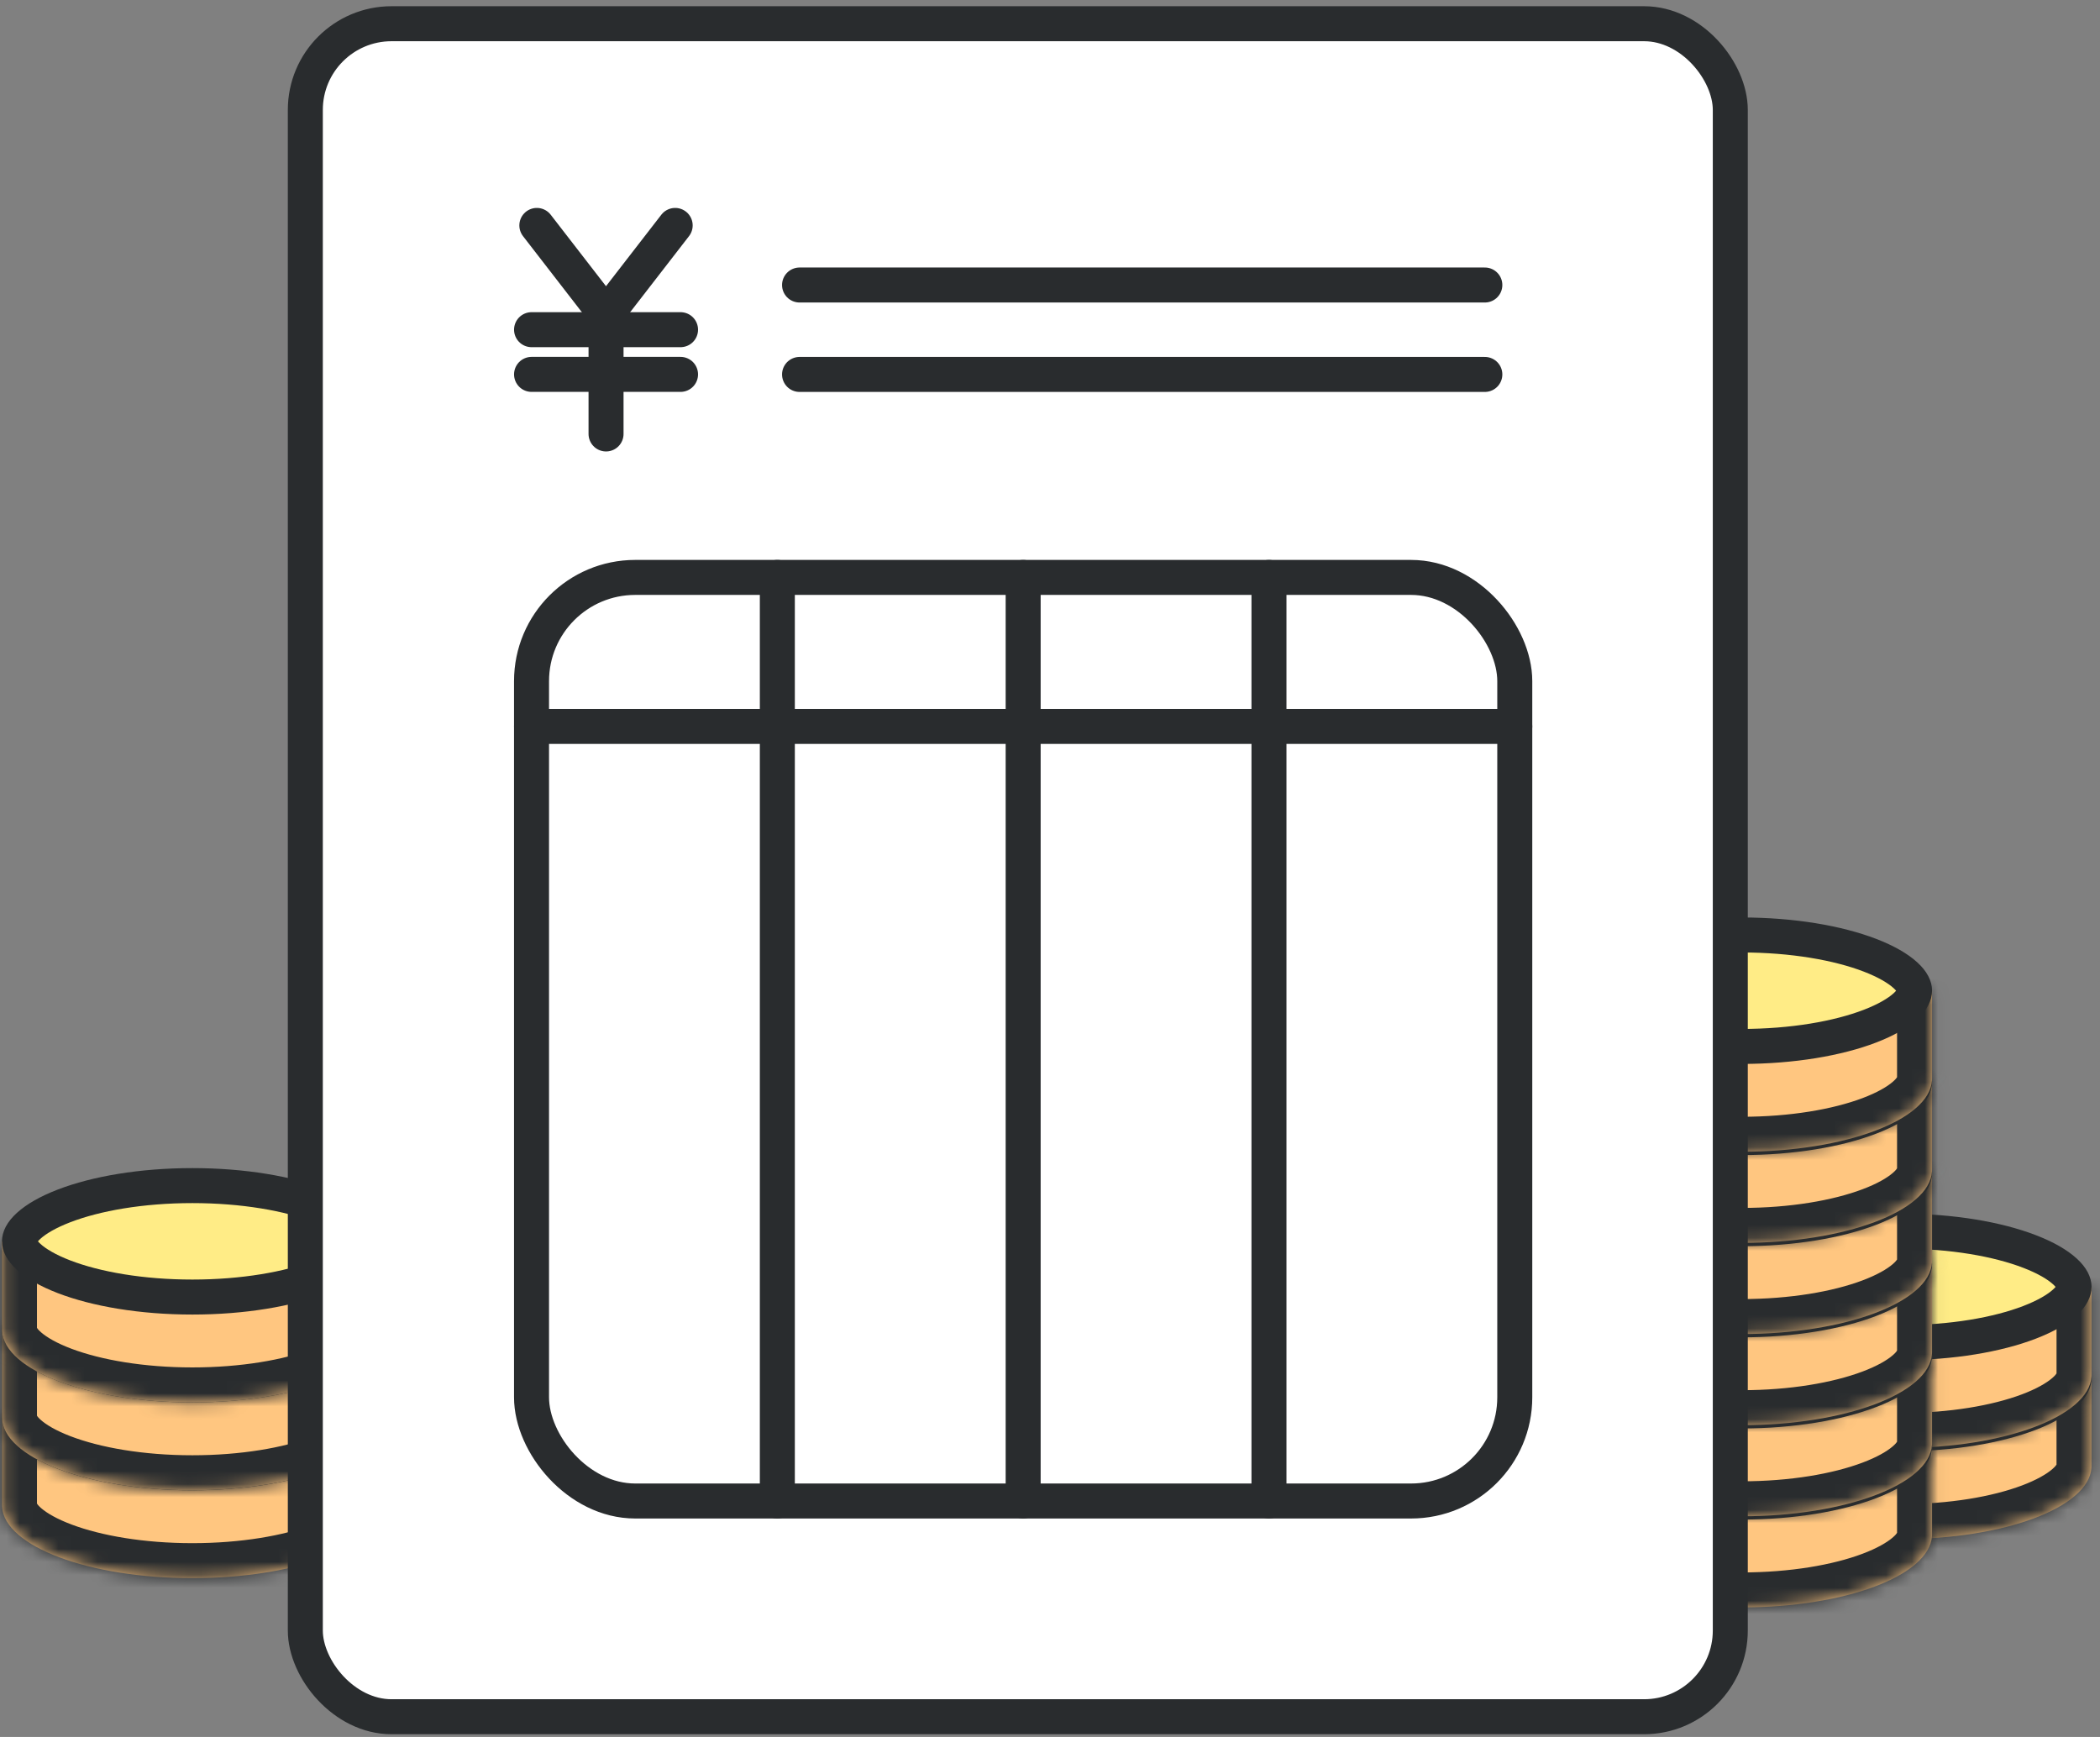 <svg width="162" height="134" viewBox="0 0 162 134" fill="none" xmlns="http://www.w3.org/2000/svg">
<rect x="0" y="0" width="162" height="134" fill="#808080" stroke="none"/>
<mask id="path-1-inside-1_959_1869" fill="white">
<path d="M29.529 116.103L29.524 116.248C29.323 119.301 22.826 121.752 14.84 121.752C6.855 121.752 0.357 119.301 0.157 116.248L0.152 116.103V109.324H29.529V116.103Z"/>
</mask>
<path d="M29.529 116.103L29.524 116.248C29.323 119.301 22.826 121.752 14.84 121.752C6.855 121.752 0.357 119.301 0.157 116.248L0.152 116.103V109.324H29.529V116.103Z" fill="#FFC680"/>
<path d="M29.529 116.103L32.227 116.193L32.229 116.148V116.103H29.529ZM29.524 116.248L32.218 116.425L32.221 116.382L32.222 116.339L29.524 116.248ZM14.84 121.752L14.84 124.452L14.84 124.452L14.84 121.752ZM0.157 116.248L-2.542 116.339L-2.54 116.382L-2.537 116.425L0.157 116.248ZM0.152 116.103H-2.548V116.148L-2.547 116.193L0.152 116.103ZM0.152 109.324V106.624H-2.548V109.324H0.152ZM29.529 109.324H32.229V106.624H29.529V109.324ZM29.529 116.103L26.83 116.012L26.825 116.157L29.524 116.248L32.222 116.339L32.227 116.193L29.529 116.103ZM29.524 116.248L26.83 116.071C26.844 115.856 26.95 115.966 26.502 116.354C26.062 116.734 25.298 117.187 24.152 117.617C21.876 118.472 18.59 119.052 14.84 119.052L14.84 121.752L14.84 124.452C19.076 124.452 23.032 123.806 26.051 122.672C27.553 122.108 28.949 121.376 30.034 120.438C31.11 119.507 32.104 118.167 32.218 116.425L29.524 116.248ZM14.84 121.752V119.052C11.09 119.052 7.805 118.472 5.529 117.617C4.383 117.187 3.618 116.734 3.179 116.354C2.731 115.966 2.837 115.856 2.851 116.071L0.157 116.248L-2.537 116.425C-2.423 118.167 -1.43 119.507 -0.353 120.438C0.731 121.376 2.128 122.108 3.63 122.672C6.649 123.806 10.605 124.452 14.84 124.452V121.752ZM0.157 116.248L2.855 116.157L2.85 116.012L0.152 116.103L-2.547 116.193L-2.542 116.339L0.157 116.248ZM0.152 116.103H2.852V109.324H0.152H-2.548V116.103H0.152ZM0.152 109.324V112.024H29.529V109.324V106.624H0.152V109.324ZM29.529 109.324H26.829V116.103H29.529H32.229V109.324H29.529Z" fill="#292C2E" mask="url(#path-1-inside-1_959_1869)"/>
<path d="M14.842 105.025C18.776 105.025 22.276 105.642 24.744 106.591C25.982 107.067 26.892 107.601 27.468 108.125C28.044 108.649 28.18 109.056 28.18 109.325C28.18 109.594 28.044 110.002 27.468 110.525C26.892 111.05 25.982 111.583 24.744 112.06C22.276 113.009 18.776 113.624 14.842 113.624C10.909 113.624 7.408 113.009 4.941 112.06C3.703 111.583 2.793 111.05 2.216 110.525C1.64 110.002 1.503 109.594 1.503 109.325C1.503 109.056 1.64 108.649 2.216 108.125C2.793 107.601 3.703 107.067 4.941 106.591C7.408 105.642 10.909 105.025 14.842 105.025Z" fill="#FFEC86" stroke="#292C2E" stroke-width="2.7"/>
<mask id="path-4-inside-2_959_1869" fill="white">
<path d="M29.529 109.321L29.524 109.468C29.322 112.52 22.825 114.971 14.84 114.971C6.729 114.971 0.153 112.442 0.152 109.322V102.543H29.529V109.321Z"/>
</mask>
<path d="M29.529 109.321L29.524 109.468C29.322 112.52 22.825 114.971 14.84 114.971C6.729 114.971 0.153 112.442 0.152 109.322V102.543H29.529V109.321Z" fill="#FFC680"/>
<path d="M29.529 109.321L32.227 109.411L32.229 109.366V109.321H29.529ZM29.524 109.468L32.218 109.646L32.221 109.602L32.222 109.558L29.524 109.468ZM14.84 114.971L14.84 117.671L14.84 117.671L14.84 114.971ZM0.152 109.322L-2.548 109.322L-2.548 109.323L0.152 109.322ZM0.152 102.543V99.843H-2.548V102.543H0.152ZM29.529 102.543H32.229V99.843H29.529V102.543ZM29.529 109.321L26.83 109.231L26.825 109.378L29.524 109.468L32.222 109.558L32.227 109.411L29.529 109.321ZM29.524 109.468L26.83 109.29C26.844 109.075 26.95 109.185 26.502 109.573C26.062 109.953 25.297 110.406 24.152 110.836C21.876 111.691 18.59 112.271 14.84 112.271L14.84 114.971L14.84 117.671C19.076 117.671 23.031 117.025 26.05 115.892C27.552 115.328 28.948 114.596 30.033 113.658C31.11 112.727 32.103 111.387 32.218 109.646L29.524 109.468ZM14.84 114.971V112.271C11.029 112.271 7.701 111.672 5.424 110.796C4.276 110.355 3.533 109.896 3.123 109.523C2.714 109.151 2.852 109.079 2.852 109.321L0.152 109.322L-2.548 109.323C-2.548 111.125 -1.587 112.539 -0.51 113.519C0.567 114.498 1.975 115.256 3.486 115.836C6.525 117.005 10.54 117.671 14.84 117.671V114.971ZM0.152 109.322H2.852V102.543H0.152H-2.548V109.322H0.152ZM0.152 102.543V105.243H29.529V102.543V99.843H0.152V102.543ZM29.529 102.543H26.829V109.321H29.529H32.229V102.543H29.529Z" fill="#292C2E" mask="url(#path-4-inside-2_959_1869)"/>
<path d="M14.842 98.244C18.776 98.244 22.276 98.861 24.744 99.81C25.982 100.286 26.892 100.82 27.468 101.344C28.044 101.867 28.18 102.275 28.18 102.544C28.18 102.813 28.044 103.22 27.468 103.744C26.892 104.268 25.982 104.802 24.744 105.278C22.276 106.227 18.776 106.843 14.842 106.843C10.909 106.843 7.408 106.227 4.941 105.278C3.703 104.802 2.793 104.268 2.216 103.744C1.64 103.22 1.503 102.813 1.503 102.544C1.503 102.275 1.64 101.868 2.216 101.344C2.793 100.82 3.703 100.286 4.941 99.81C7.408 98.861 10.909 98.244 14.842 98.244Z" fill="#FFEC86" stroke="#292C2E" stroke-width="2.7"/>
<mask id="path-7-inside-3_959_1869" fill="white">
<path d="M29.529 102.545L29.524 102.69C29.323 105.743 22.826 108.194 14.84 108.194C6.855 108.194 0.358 105.743 0.157 102.69L0.152 102.545V95.766H29.529V102.545Z"/>
</mask>
<path d="M29.529 102.545L29.524 102.69C29.323 105.743 22.826 108.194 14.84 108.194C6.855 108.194 0.358 105.743 0.157 102.69L0.152 102.545V95.766H29.529V102.545Z" fill="#FFC680"/>
<path d="M29.529 102.545L32.227 102.635L32.229 102.59V102.545H29.529ZM29.524 102.69L32.218 102.868L32.221 102.825L32.222 102.781L29.524 102.69ZM14.84 108.194L14.84 110.894L14.84 110.894L14.84 108.194ZM0.157 102.69L-2.542 102.781L-2.54 102.825L-2.537 102.868L0.157 102.69ZM0.152 102.545H-2.548V102.59L-2.547 102.635L0.152 102.545ZM0.152 95.766V93.066H-2.548V95.766H0.152ZM29.529 95.766H32.229V93.066H29.529V95.766ZM29.529 102.545L26.83 102.454L26.825 102.6L29.524 102.69L32.222 102.781L32.227 102.635L29.529 102.545ZM29.524 102.69L26.83 102.513C26.844 102.298 26.95 102.408 26.502 102.796C26.062 103.176 25.297 103.629 24.152 104.059C21.876 104.914 18.59 105.494 14.84 105.494L14.84 108.194L14.84 110.894C19.076 110.894 23.031 110.249 26.05 109.115C27.553 108.551 28.949 107.819 30.034 106.881C31.11 105.95 32.103 104.609 32.218 102.868L29.524 102.69ZM14.84 108.194V105.494C11.09 105.494 7.805 104.914 5.529 104.06C4.383 103.629 3.619 103.176 3.179 102.796C2.731 102.408 2.837 102.298 2.851 102.513L0.157 102.69L-2.537 102.868C-2.423 104.609 -1.429 105.95 -0.353 106.881C0.732 107.819 2.128 108.551 3.63 109.115C6.649 110.249 10.605 110.894 14.84 110.894V108.194ZM0.157 102.69L2.855 102.6L2.85 102.454L0.152 102.545L-2.547 102.635L-2.542 102.781L0.157 102.69ZM0.152 102.545H2.852V95.766H0.152H-2.548V102.545H0.152ZM0.152 95.766V98.466H29.529V95.766V93.066H0.152V95.766ZM29.529 95.766H26.829V102.545H29.529H32.229V95.766H29.529Z" fill="#292C2E" mask="url(#path-7-inside-3_959_1869)"/>
<path d="M14.842 91.467C18.776 91.467 22.276 92.083 24.744 93.032C25.982 93.508 26.892 94.042 27.468 94.566C28.044 95.09 28.18 95.498 28.18 95.767C28.18 96.035 28.044 96.443 27.468 96.967C26.892 97.491 25.982 98.025 24.744 98.501C22.276 99.45 18.776 100.065 14.842 100.065C10.909 100.065 7.408 99.45 4.941 98.501C3.703 98.025 2.793 97.491 2.216 96.967C1.64 96.443 1.503 96.035 1.503 95.767C1.503 95.498 1.64 95.09 2.216 94.566C2.793 94.042 3.703 93.508 4.941 93.032C7.408 92.083 10.909 91.467 14.842 91.467Z" fill="#FFEC86" stroke="#292C2E" stroke-width="2.7"/>
<mask id="path-10-inside-4_959_1869" fill="white">
<path d="M161.346 113.091L161.342 113.236C161.141 116.289 154.644 118.74 146.658 118.74C138.547 118.74 131.971 116.211 131.97 113.092V106.312H161.346V113.091Z"/>
</mask>
<path d="M161.346 113.091L161.342 113.236C161.141 116.289 154.644 118.74 146.658 118.74C138.547 118.74 131.971 116.211 131.97 113.092V106.312H161.346V113.091Z" fill="#FFC680"/>
<path d="M161.346 113.091L164.045 113.181L164.046 113.136V113.091H161.346ZM161.342 113.236L164.036 113.413L164.039 113.37L164.04 113.327L161.342 113.236ZM146.658 118.74L146.658 121.44L146.658 121.44L146.658 118.74ZM131.97 113.092L129.27 113.092L129.27 113.093L131.97 113.092ZM131.97 106.312V103.612H129.27V106.312H131.97ZM161.346 106.312H164.046V103.612H161.346V106.312ZM161.346 113.091L158.648 113L158.643 113.146L161.342 113.236L164.04 113.327L164.045 113.181L161.346 113.091ZM161.342 113.236L158.647 113.059C158.662 112.844 158.767 112.955 158.32 113.342C157.88 113.722 157.115 114.175 155.97 114.605C153.694 115.46 150.408 116.04 146.658 116.04L146.658 118.74L146.658 121.44C150.894 121.44 154.849 120.795 157.869 119.661C159.371 119.097 160.767 118.365 161.852 117.426C162.928 116.496 163.921 115.155 164.036 113.413L161.342 113.236ZM146.658 118.74V116.04C142.847 116.04 139.519 115.441 137.242 114.566C136.094 114.125 135.35 113.665 134.941 113.293C134.531 112.921 134.669 112.848 134.67 113.091L131.97 113.092L129.27 113.093C129.27 114.895 130.231 116.309 131.308 117.288C132.385 118.267 133.793 119.025 135.303 119.606C138.342 120.775 142.358 121.44 146.658 121.44V118.74ZM131.97 113.092H134.67V106.312H131.97H129.27V113.092H131.97ZM131.97 106.312V109.013H161.346V106.312V103.612H131.97V106.312ZM161.346 106.312H158.646V113.091H161.346H164.046V106.312H161.346Z" fill="#292C2E" mask="url(#path-10-inside-4_959_1869)"/>
<path d="M146.66 102.014C150.593 102.014 154.094 102.63 156.561 103.579C157.799 104.055 158.709 104.589 159.286 105.113C159.862 105.637 159.998 106.045 159.998 106.313C159.998 106.582 159.862 106.99 159.286 107.514C158.709 108.038 157.799 108.572 156.561 109.048C154.094 109.997 150.593 110.612 146.66 110.612C142.726 110.612 139.226 109.997 136.758 109.048C135.52 108.572 134.61 108.038 134.034 107.514C133.458 106.99 133.321 106.582 133.321 106.313C133.321 106.045 133.458 105.637 134.034 105.113C134.61 104.589 135.52 104.055 136.758 103.579C139.226 102.63 142.726 102.014 146.66 102.014Z" fill="#FFEC86" stroke="#292C2E" stroke-width="2.7"/>
<mask id="path-13-inside-5_959_1869" fill="white">
<path d="M161.347 106.06L161.342 106.206C161.14 109.259 154.643 111.709 146.658 111.709C138.547 111.709 131.97 109.18 131.97 106.061V99.281H161.347V106.06Z"/>
</mask>
<path d="M161.347 106.06L161.342 106.206C161.14 109.259 154.643 111.709 146.658 111.709C138.547 111.709 131.97 109.18 131.97 106.061V99.281H161.347V106.06Z" fill="#FFC680"/>
<path d="M161.347 106.06L164.045 106.15L164.047 106.105V106.06H161.347ZM161.342 106.206L164.036 106.384L164.039 106.34L164.04 106.296L161.342 106.206ZM146.658 111.709L146.658 114.409L146.658 114.409L146.658 111.709ZM131.97 106.061L129.27 106.061L129.27 106.061L131.97 106.061ZM131.97 99.281V96.581H129.27V99.281H131.97ZM161.347 99.281H164.047V96.581H161.347V99.281ZM161.347 106.06L158.648 105.97L158.643 106.116L161.342 106.206L164.04 106.296L164.045 106.15L161.347 106.06ZM161.342 106.206L158.648 106.028C158.662 105.813 158.768 105.924 158.32 106.311C157.88 106.691 157.115 107.144 155.97 107.575C153.694 108.429 150.408 109.009 146.658 109.009L146.658 111.709L146.658 114.409C150.893 114.409 154.849 113.764 157.868 112.63C159.37 112.066 160.766 111.334 161.851 110.396C162.928 109.466 163.921 108.125 164.036 106.384L161.342 106.206ZM146.658 111.709V109.009C142.847 109.009 139.519 108.41 137.241 107.535C136.094 107.093 135.35 106.634 134.941 106.261C134.532 105.89 134.67 105.818 134.67 106.06L131.97 106.061L129.27 106.061C129.27 107.863 130.231 109.277 131.308 110.257C132.385 111.236 133.793 111.994 135.303 112.575C138.342 113.743 142.358 114.409 146.658 114.409V111.709ZM131.97 106.061H134.67V99.281H131.97H129.27V106.061H131.97ZM131.97 99.281V101.981H161.347V99.281V96.581H131.97V99.281ZM161.347 99.281H158.647V106.06H161.347H164.047V99.281H161.347Z" fill="#292C2E" mask="url(#path-13-inside-5_959_1869)"/>
<path d="M146.66 94.982C150.594 94.982 154.094 95.599 156.561 96.548C157.8 97.024 158.71 97.558 159.286 98.082C159.862 98.606 159.998 99.013 159.998 99.282C159.998 99.551 159.862 99.959 159.286 100.482C158.71 101.007 157.8 101.54 156.561 102.017C154.094 102.966 150.594 103.581 146.66 103.581C142.726 103.581 139.226 102.966 136.759 102.017C135.52 101.54 134.61 101.007 134.034 100.482C133.458 99.959 133.321 99.551 133.321 99.282C133.321 99.013 133.458 98.606 134.034 98.082C134.61 97.558 135.52 97.024 136.759 96.548C139.226 95.599 142.726 94.982 146.66 94.982Z" fill="#FFEC86" stroke="#292C2E" stroke-width="2.7"/>
<mask id="path-16-inside-6_959_1869" fill="white">
<path d="M149.044 118.36L149.039 118.506C148.838 121.559 142.341 124.01 134.355 124.01C126.244 124.01 119.668 121.481 119.667 118.361V111.582H149.044V118.36Z"/>
</mask>
<path d="M149.044 118.36L149.039 118.506C148.838 121.559 142.341 124.01 134.355 124.01C126.244 124.01 119.668 121.481 119.667 118.361V111.582H149.044V118.36Z" fill="#FFC680"/>
<path d="M149.044 118.36L151.742 118.451L151.744 118.406V118.36H149.044ZM149.039 118.506L151.733 118.683L151.736 118.64L151.737 118.596L149.039 118.506ZM134.355 124.01L134.355 126.71H134.355V124.01ZM119.667 118.361L116.967 118.361L116.967 118.363L119.667 118.361ZM119.667 111.582V108.882H116.967V111.582H119.667ZM149.044 111.582H151.744V108.882H149.044V111.582ZM149.044 118.36L146.345 118.27L146.34 118.415L149.039 118.506L151.737 118.596L151.742 118.451L149.044 118.36ZM149.039 118.506L146.345 118.329C146.359 118.114 146.464 118.224 146.016 118.611C145.577 118.991 144.812 119.445 143.667 119.875C141.391 120.73 138.105 121.31 134.355 121.31V124.01V126.71C138.591 126.71 142.546 126.064 145.565 124.93C147.068 124.366 148.464 123.634 149.549 122.696C150.625 121.765 151.618 120.425 151.733 118.683L149.039 118.506ZM134.355 124.01L134.355 121.31C130.544 121.31 127.216 120.711 124.939 119.835C123.791 119.394 123.048 118.935 122.638 118.562C122.229 118.19 122.367 118.118 122.367 118.36L119.667 118.361L116.967 118.363C116.968 120.165 117.928 121.578 119.006 122.558C120.083 123.537 121.49 124.295 123.001 124.875C126.04 126.044 130.055 126.71 134.355 126.71L134.355 124.01ZM119.667 118.361H122.367V111.582H119.667H116.967V118.361H119.667ZM119.667 111.582V114.282H149.044V111.582V108.882H119.667V111.582ZM149.044 111.582H146.344V118.36H149.044H151.744V111.582H149.044Z" fill="#292C2E" mask="url(#path-16-inside-6_959_1869)"/>
<path d="M134.357 107.283C138.29 107.283 141.791 107.9 144.258 108.849C145.496 109.325 146.406 109.859 146.983 110.383C147.559 110.907 147.695 111.314 147.695 111.583C147.695 111.852 147.559 112.259 146.983 112.783C146.406 113.307 145.496 113.841 144.258 114.317C141.791 115.266 138.29 115.882 134.357 115.882C130.423 115.882 126.923 115.266 124.455 114.317C123.217 113.841 122.307 113.307 121.731 112.783C121.155 112.259 121.018 111.852 121.018 111.583C121.018 111.314 121.155 110.907 121.731 110.383C122.307 109.859 123.217 109.325 124.455 108.849C126.923 107.9 130.423 107.283 134.357 107.283Z" fill="#FFEC86" stroke="#292C2E" stroke-width="2.7"/>
<mask id="path-19-inside-7_959_1869" fill="white">
<path d="M149.044 111.329L149.039 111.476C148.837 114.528 142.34 116.979 134.355 116.979C126.244 116.979 119.668 114.45 119.667 111.33V104.551H149.044V111.329Z"/>
</mask>
<path d="M149.044 111.329L149.039 111.476C148.837 114.528 142.34 116.979 134.355 116.979C126.244 116.979 119.668 114.45 119.667 111.33V104.551H149.044V111.329Z" fill="#FFC680"/>
<path d="M149.044 111.329L151.742 111.419L151.744 111.374V111.329H149.044ZM149.039 111.476L151.733 111.654L151.736 111.61L151.737 111.566L149.039 111.476ZM134.355 116.979L134.355 119.679H134.355V116.979ZM119.667 111.33L116.967 111.33L116.967 111.331L119.667 111.33ZM119.667 104.551V101.851H116.967V104.551H119.667ZM149.044 104.551H151.744V101.851H149.044V104.551ZM149.044 111.329L146.345 111.239L146.34 111.386L149.039 111.476L151.737 111.566L151.742 111.419L149.044 111.329ZM149.039 111.476L146.345 111.298C146.359 111.083 146.464 111.193 146.016 111.581C145.577 111.961 144.812 112.414 143.667 112.844C141.39 113.699 138.105 114.279 134.355 114.279V116.979V119.679C138.59 119.679 142.546 119.033 145.565 117.899C147.067 117.335 148.463 116.604 149.548 115.666C150.624 114.735 151.618 113.395 151.733 111.654L149.039 111.476ZM134.355 116.979L134.355 114.279C130.544 114.279 127.216 113.68 124.939 112.804C123.791 112.363 123.047 111.903 122.638 111.531C122.229 111.159 122.367 111.087 122.367 111.329L119.667 111.33L116.967 111.331C116.967 113.133 117.928 114.547 119.005 115.527C120.082 116.506 121.49 117.263 123 117.844C126.039 119.013 130.055 119.679 134.355 119.679L134.355 116.979ZM119.667 111.33H122.367V104.551H119.667H116.967V111.33H119.667ZM119.667 104.551V107.251H149.044V104.551V101.851H119.667V104.551ZM149.044 104.551H146.344V111.329H149.044H151.744V104.551H149.044Z" fill="#292C2E" mask="url(#path-19-inside-7_959_1869)"/>
<path d="M134.357 100.252C138.291 100.252 141.791 100.868 144.258 101.817C145.497 102.294 146.406 102.827 146.983 103.352C147.559 103.875 147.695 104.283 147.695 104.552C147.695 104.821 147.559 105.228 146.983 105.752C146.406 106.276 145.497 106.81 144.258 107.286C141.791 108.235 138.291 108.851 134.357 108.851C130.423 108.851 126.923 108.235 124.456 107.286C123.217 106.81 122.307 106.276 121.731 105.752C121.155 105.228 121.018 104.821 121.018 104.552C121.018 104.283 121.155 103.875 121.731 103.352C122.307 102.827 123.217 102.294 124.456 101.817C126.923 100.868 130.423 100.252 134.357 100.252Z" fill="#FFEC86" stroke="#292C2E" stroke-width="2.7"/>
<mask id="path-22-inside-8_959_1869" fill="white">
<path d="M149.044 104.302L149.039 104.448C148.837 107.501 142.34 109.951 134.355 109.951C126.244 109.951 119.667 107.423 119.667 104.303V97.523H149.044V104.302Z"/>
</mask>
<path d="M149.044 104.302L149.039 104.448C148.837 107.501 142.34 109.951 134.355 109.951C126.244 109.951 119.667 107.423 119.667 104.303V97.523H149.044V104.302Z" fill="#FFC680"/>
<path d="M149.044 104.302L151.742 104.392L151.744 104.347V104.302H149.044ZM149.039 104.448L151.733 104.626L151.736 104.582L151.737 104.538L149.039 104.448ZM134.355 109.951L134.355 112.651H134.355V109.951ZM119.667 104.303L116.967 104.303L116.967 104.303L119.667 104.303ZM119.667 97.523V94.823H116.967V97.523H119.667ZM149.044 97.523H151.744V94.823H149.044V97.523ZM149.044 104.302L146.345 104.212L146.34 104.358L149.039 104.448L151.737 104.538L151.742 104.392L149.044 104.302ZM149.039 104.448L146.345 104.27C146.359 104.055 146.464 104.166 146.016 104.553C145.577 104.933 144.812 105.387 143.667 105.817C141.391 106.671 138.105 107.251 134.355 107.251V109.951V112.651C138.59 112.651 142.546 112.006 145.565 110.872C147.067 110.308 148.463 109.576 149.548 108.638C150.625 107.708 151.618 106.367 151.733 104.626L149.039 104.448ZM134.355 109.951L134.355 107.251C130.544 107.251 127.216 106.652 124.938 105.777C123.791 105.335 123.047 104.876 122.638 104.504C122.229 104.132 122.367 104.06 122.367 104.302L119.667 104.303L116.967 104.303C116.967 106.106 117.927 107.52 119.005 108.499C120.082 109.478 121.49 110.236 123 110.817C126.039 111.986 130.055 112.651 134.355 112.651L134.355 109.951ZM119.667 104.303H122.367V97.523H119.667H116.967V104.303H119.667ZM119.667 97.523V100.223H149.044V97.523V94.823H119.667V97.523ZM149.044 97.523H146.344V104.302H149.044H151.744V97.523H149.044Z" fill="#292C2E" mask="url(#path-22-inside-8_959_1869)"/>
<path d="M134.357 93.225C138.291 93.225 141.791 93.841 144.258 94.79C145.497 95.266 146.406 95.8 146.983 96.324C147.559 96.848 147.695 97.256 147.695 97.524C147.695 97.793 147.559 98.201 146.983 98.725C146.406 99.249 145.497 99.782 144.258 100.259C141.791 101.208 138.291 101.823 134.357 101.823C130.423 101.823 126.923 101.208 124.456 100.259C123.217 99.782 122.307 99.249 121.731 98.725C121.155 98.201 121.018 97.793 121.018 97.524C121.018 97.256 121.155 96.848 121.731 96.324C122.307 95.8 123.217 95.266 124.456 94.79C126.923 93.841 130.423 93.225 134.357 93.225Z" fill="#FFEC86" stroke="#292C2E" stroke-width="2.7"/>
<mask id="path-25-inside-9_959_1869" fill="white">
<path d="M149.044 97.27L149.039 97.416C148.838 100.469 142.341 102.92 134.355 102.92C126.37 102.92 119.872 100.469 119.672 97.416L119.667 97.27V90.492H149.044V97.27Z"/>
</mask>
<path d="M149.044 97.27L149.039 97.416C148.838 100.469 142.341 102.92 134.355 102.92C126.37 102.92 119.872 100.469 119.672 97.416L119.667 97.27V90.492H149.044V97.27Z" fill="#FFC680"/>
<path d="M149.044 97.27L151.742 97.361L151.744 97.316V97.27H149.044ZM149.039 97.416L151.733 97.593L151.736 97.55L151.737 97.507L149.039 97.416ZM134.355 102.92L134.355 105.62H134.355V102.92ZM119.672 97.416L116.973 97.507L116.974 97.55L116.977 97.593L119.672 97.416ZM119.667 97.27H116.967V97.316L116.968 97.361L119.667 97.27ZM119.667 90.492V87.792H116.967V90.492H119.667ZM149.044 90.492H151.744V87.792H149.044V90.492ZM149.044 97.27L146.345 97.18L146.34 97.326L149.039 97.416L151.737 97.507L151.742 97.361L149.044 97.27ZM149.039 97.416L146.345 97.239C146.359 97.024 146.464 97.134 146.017 97.522C145.577 97.902 144.812 98.355 143.667 98.785C141.391 99.64 138.105 100.22 134.355 100.22V102.92V105.62C138.591 105.62 142.546 104.974 145.566 103.84C147.068 103.276 148.464 102.544 149.549 101.606C150.625 100.675 151.618 99.335 151.733 97.593L149.039 97.416ZM134.355 102.92L134.355 100.22C130.605 100.22 127.319 99.64 125.043 98.785C123.898 98.355 123.133 97.902 122.694 97.522C122.246 97.134 122.352 97.024 122.366 97.239L119.672 97.416L116.977 97.593C117.092 99.335 118.085 100.675 119.161 101.606C120.246 102.544 121.643 103.276 123.145 103.84C126.164 104.974 130.12 105.62 134.355 105.62L134.355 102.92ZM119.672 97.416L122.37 97.326L122.365 97.18L119.667 97.27L116.968 97.361L116.973 97.507L119.672 97.416ZM119.667 97.27H122.367V90.492H119.667H116.967V97.27H119.667ZM119.667 90.492V93.192H149.044V90.492V87.792H119.667V90.492ZM149.044 90.492H146.344V97.27H149.044H151.744V90.492H149.044Z" fill="#292C2E" mask="url(#path-25-inside-9_959_1869)"/>
<path d="M134.357 86.193C138.29 86.193 141.791 86.81 144.258 87.759C145.496 88.235 146.406 88.769 146.983 89.293C147.559 89.817 147.695 90.224 147.695 90.493C147.695 90.762 147.559 91.17 146.983 91.693C146.406 92.218 145.496 92.751 144.258 93.228C141.791 94.177 138.29 94.792 134.357 94.792C130.423 94.792 126.923 94.177 124.455 93.228C123.217 92.751 122.307 92.218 121.731 91.693C121.155 91.17 121.018 90.762 121.018 90.493C121.018 90.224 121.155 89.817 121.731 89.293C122.307 88.769 123.217 88.235 124.455 87.759C126.923 86.81 130.423 86.193 134.357 86.193Z" fill="#FFEC86" stroke="#292C2E" stroke-width="2.7"/>
<mask id="path-28-inside-10_959_1869" fill="white">
<path d="M149.044 90.239L149.039 90.386C148.837 93.438 142.34 95.889 134.355 95.889C126.244 95.889 119.668 93.36 119.667 90.24V83.461H149.044V90.239Z"/>
</mask>
<path d="M149.044 90.239L149.039 90.386C148.837 93.438 142.34 95.889 134.355 95.889C126.244 95.889 119.668 93.36 119.667 90.24V83.461H149.044V90.239Z" fill="#FFC680"/>
<path d="M149.044 90.239L151.742 90.329L151.744 90.284V90.239H149.044ZM149.039 90.386L151.733 90.564L151.736 90.52L151.737 90.476L149.039 90.386ZM134.355 95.889L134.355 98.589H134.355V95.889ZM119.667 90.24L116.967 90.24L116.967 90.241L119.667 90.24ZM119.667 83.461V80.761H116.967V83.461H119.667ZM149.044 83.461H151.744V80.761H149.044V83.461ZM149.044 90.239L146.345 90.149L146.34 90.296L149.039 90.386L151.737 90.476L151.742 90.329L149.044 90.239ZM149.039 90.386L146.345 90.208C146.359 89.993 146.464 90.103 146.016 90.491C145.577 90.871 144.812 91.324 143.666 91.754C141.39 92.609 138.105 93.189 134.355 93.189V95.889V98.589C138.59 98.589 142.546 97.943 145.565 96.809C147.067 96.246 148.463 95.514 149.548 94.576C150.624 93.645 151.618 92.305 151.733 90.564L149.039 90.386ZM134.355 95.889L134.355 93.189C130.544 93.189 127.216 92.59 124.939 91.714C123.791 91.273 123.048 90.814 122.638 90.441C122.229 90.069 122.367 89.997 122.367 90.239L119.667 90.24L116.967 90.241C116.967 92.043 117.928 93.457 119.005 94.437C120.082 95.416 121.49 96.174 123 96.754C126.039 97.923 130.055 98.589 134.355 98.589L134.355 95.889ZM119.667 90.24H122.367V83.461H119.667H116.967V90.24H119.667ZM119.667 83.461V86.161H149.044V83.461V80.761H119.667V83.461ZM149.044 83.461H146.344V90.239H149.044H151.744V83.461H149.044Z" fill="#292C2E" mask="url(#path-28-inside-10_959_1869)"/>
<path d="M134.357 79.162C138.291 79.162 141.791 79.778 144.258 80.728C145.497 81.204 146.406 81.737 146.983 82.262C147.559 82.785 147.695 83.193 147.695 83.462C147.695 83.731 147.559 84.138 146.983 84.662C146.406 85.186 145.497 85.72 144.258 86.196C141.791 87.145 138.291 87.761 134.357 87.761C130.423 87.761 126.923 87.145 124.456 86.196C123.217 85.72 122.307 85.186 121.731 84.662C121.155 84.138 121.018 83.731 121.018 83.462C121.018 83.193 121.155 82.785 121.731 82.262C122.307 81.737 123.217 81.204 124.456 80.728C126.923 79.778 130.423 79.162 134.357 79.162Z" fill="#FFEC86" stroke="#292C2E" stroke-width="2.7"/>
<mask id="path-31-inside-11_959_1869" fill="white">
<path d="M149.044 83.208L149.039 83.353C148.838 86.406 142.34 88.857 134.355 88.857C126.244 88.857 119.669 86.328 119.667 83.209V76.43H149.044V83.208Z"/>
</mask>
<path d="M149.044 83.208L149.039 83.353C148.838 86.406 142.34 88.857 134.355 88.857C126.244 88.857 119.669 86.328 119.667 83.209V76.43H149.044V83.208Z" fill="#FFC680"/>
<path d="M149.044 83.208L151.742 83.299L151.744 83.253V83.208H149.044ZM149.039 83.353L151.733 83.531L151.736 83.488L151.737 83.444L149.039 83.353ZM134.355 88.857L134.355 91.557H134.355V88.857ZM119.667 83.209L116.967 83.209L116.967 83.211L119.667 83.209ZM119.667 76.43V73.73H116.967V76.43H119.667ZM149.044 76.43H151.744V73.73H149.044V76.43ZM149.044 83.208L146.345 83.118L146.34 83.263L149.039 83.353L151.737 83.444L151.742 83.299L149.044 83.208ZM149.039 83.353L146.345 83.176C146.359 82.961 146.464 83.072 146.016 83.459C145.577 83.839 144.812 84.292 143.667 84.723C141.391 85.578 138.105 86.157 134.355 86.157V88.857V91.557C138.591 91.557 142.546 90.912 145.565 89.778C147.067 89.214 148.464 88.482 149.549 87.544C150.625 86.613 151.618 85.272 151.733 83.531L149.039 83.353ZM134.355 88.857L134.355 86.157C130.544 86.157 127.216 85.559 124.939 84.683C123.792 84.242 123.048 83.782 122.638 83.41C122.229 83.037 122.367 82.965 122.367 83.207L119.667 83.209L116.967 83.211C116.968 85.013 117.928 86.426 119.006 87.406C120.083 88.384 121.49 89.142 123.001 89.723C126.04 90.892 130.055 91.557 134.355 91.557L134.355 88.857ZM119.667 83.209H122.367V76.43H119.667H116.967V83.209H119.667ZM119.667 76.43V79.13H149.044V76.43V73.73H119.667V76.43ZM149.044 76.43H146.344V83.208H149.044H151.744V76.43H149.044Z" fill="#292C2E" mask="url(#path-31-inside-11_959_1869)"/>
<path d="M134.357 72.131C138.29 72.131 141.791 72.747 144.258 73.696C145.496 74.172 146.406 74.706 146.983 75.231C147.559 75.754 147.695 76.162 147.695 76.431C147.695 76.699 147.559 77.107 146.983 77.631C146.406 78.155 145.496 78.689 144.258 79.165C141.791 80.114 138.29 80.73 134.357 80.73C130.423 80.73 126.923 80.114 124.455 79.165C123.217 78.689 122.307 78.155 121.731 77.631C121.155 77.107 121.018 76.7 121.018 76.431C121.018 76.162 121.155 75.754 121.731 75.231C122.307 74.706 123.217 74.173 124.455 73.696C126.923 72.747 130.423 72.131 134.357 72.131Z" fill="#FFEC86" stroke="#292C2E" stroke-width="2.7"/>
<rect x="23.554" y="1.83" width="109.926" height="130.612" rx="6.65" fill="white" stroke="#292C2E" stroke-width="2.7"/>
<path d="M97.892 44.547L97.892 115.8" stroke="#292C2E" stroke-width="2.7" stroke-linecap="round"/>
<path d="M41.004 56.043L116.854 56.043" stroke="#292C2E" stroke-width="2.7" stroke-linecap="round"/>
<path d="M78.929 44.547L78.929 115.8" stroke="#292C2E" stroke-width="2.7" stroke-linecap="round"/>
<path d="M59.966 44.547L59.966 115.8" stroke="#292C2E" stroke-width="2.7" stroke-linecap="round"/>
<rect x="41.004" y="44.547" width="75.85" height="71.253" rx="8" stroke="#292C2E" stroke-width="2.7"/>
<path d="M41.414 17.391L46.749 24.286L52.085 17.391" stroke="#292C2E" stroke-width="2.7" stroke-linecap="round"/>
<path d="M41.006 25.434H52.499" stroke="#292C2E" stroke-width="2.7" stroke-linecap="round"/>
<path d="M41.006 28.883H52.499" stroke="#292C2E" stroke-width="2.7" stroke-linecap="round"/>
<path d="M46.752 24.285V33.479" stroke="#292C2E" stroke-width="2.7" stroke-linecap="round"/>
<path d="M61.68 21.988L114.545 21.988" stroke="#292C2E" stroke-width="2.7" stroke-linecap="round"/>
<path d="M61.68 28.887L114.545 28.887" stroke="#292C2E" stroke-width="2.7" stroke-linecap="round"/>
</svg>
